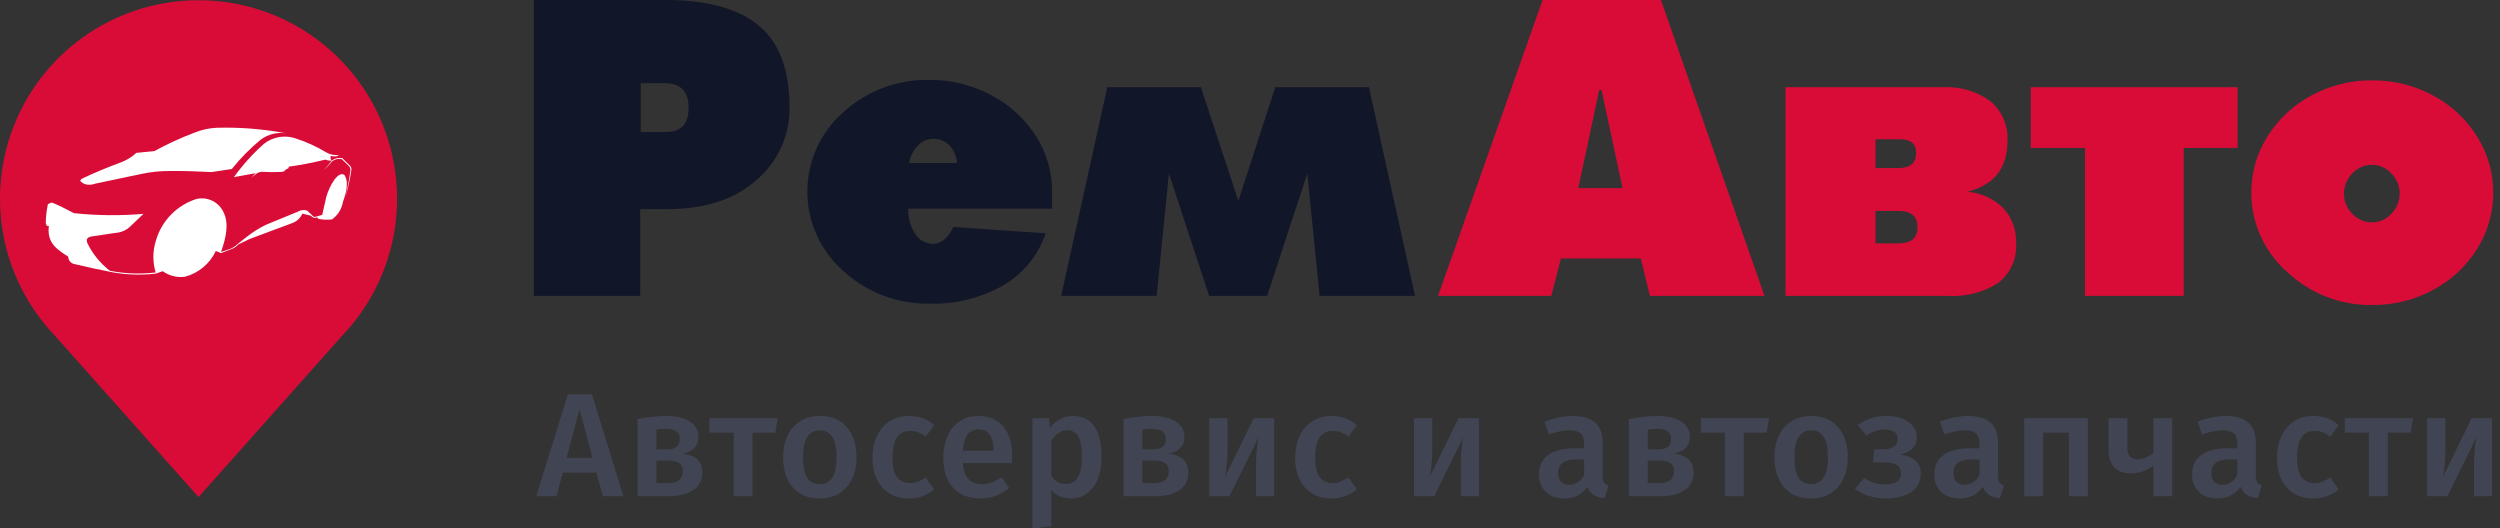 <?xml version="1.0" encoding="UTF-8"?> <svg xmlns="http://www.w3.org/2000/svg" width="317" height="67" viewBox="0 0 317 67" fill="none"><rect x="0" y="0" width="317" height="67" fill="#333333" stroke="none"/> <path fill-rule="evenodd" clip-rule="evenodd" d="M182.346 37.518L195.604 0H210.604L223.739 37.518H209.21L208.052 32.771H197.92L196.704 37.518H182.346ZM205.739 23.855L203.075 11.407H202.786L200.123 23.855H205.739ZM255.646 30.744C255.722 31.718 255.555 32.696 255.161 33.59C254.767 34.484 254.158 35.267 253.388 35.868C251.474 37.081 249.225 37.659 246.962 37.518H226.406V11.059H246.555C248.602 10.977 250.618 11.578 252.286 12.767C253.05 13.374 253.654 14.158 254.048 15.05C254.441 15.943 254.611 16.918 254.544 17.891C254.544 21.326 252.844 23.468 249.444 24.318C251.171 24.436 252.796 25.177 254.018 26.402C255.107 27.581 255.69 29.14 255.639 30.744H255.646ZM240.709 30.86C242.331 30.86 243.141 30.185 243.141 28.834C243.141 27.444 242.35 26.749 240.767 26.749H237.814V30.86H240.709ZM237.814 21.307H240.767C242.234 21.307 242.967 20.67 242.967 19.396C242.967 18.238 242.292 17.659 240.94 17.66H237.814V21.307ZM257.499 11.059H283.727V18.759H276.895V37.517H264.387V18.76H257.497V11.06L257.499 11.059ZM300.807 10.191C303.494 10.168 306.143 10.825 308.507 12.101C310.797 13.314 312.725 15.112 314.094 17.312C315.438 19.445 316.15 21.913 316.15 24.433C316.15 26.954 315.438 29.422 314.094 31.555C312.725 33.755 310.797 35.553 308.507 36.766C306.143 38.042 303.494 38.699 300.807 38.676C296.797 38.738 292.922 37.231 290.007 34.476C287.619 32.378 286.057 29.497 285.601 26.351C285.144 23.205 285.824 19.999 287.517 17.309C288.887 15.109 290.815 13.312 293.104 12.098C295.469 10.822 298.118 10.165 300.804 10.188L300.807 10.191ZM300.749 20.902C300.28 20.898 299.815 20.995 299.386 21.184C298.957 21.374 298.573 21.653 298.259 22.002C297.591 22.682 297.217 23.597 297.217 24.549C297.217 25.502 297.591 26.417 298.259 27.097C298.575 27.444 298.959 27.72 299.388 27.91C299.817 28.099 300.28 28.197 300.749 28.197C301.217 28.197 301.681 28.099 302.11 27.91C302.538 27.72 302.923 27.444 303.238 27.097C303.906 26.417 304.28 25.502 304.28 24.549C304.28 23.597 303.906 22.682 303.238 22.002C302.925 21.652 302.541 21.373 302.111 21.184C301.682 20.994 301.217 20.898 300.747 20.902H300.749Z" fill="#D90C38"></path> <path fill-rule="evenodd" clip-rule="evenodd" d="M81.179 26.518V37.518H67.689V0H84.422C89.632 0 93.55 1.071 96.175 3.214C98.801 5.357 100.113 8.821 100.112 13.607C100.136 15.346 99.778 17.07 99.062 18.655C98.347 20.241 97.292 21.65 95.972 22.783C93.212 25.273 89.401 26.518 84.537 26.518H81.179ZM81.237 16.733H84.479C86.371 16.733 87.317 15.71 87.316 13.665C87.316 11.58 86.294 10.537 84.248 10.538H81.239V16.738L81.237 16.733ZM121.36 20.67C121.3 19.827 120.953 19.03 120.376 18.412C120.103 18.142 119.776 17.931 119.418 17.792C119.06 17.652 118.677 17.588 118.292 17.602C117.932 17.609 117.576 17.69 117.247 17.839C116.919 17.988 116.624 18.203 116.381 18.47C115.792 19.069 115.407 19.839 115.281 20.67H121.36ZM132.592 29.587C131.653 32.365 129.741 34.709 127.208 36.187C124.371 37.796 121.148 38.597 117.887 38.503C113.843 38.58 109.925 37.097 106.944 34.363C105.513 33.112 104.364 31.57 103.575 29.84C102.787 28.11 102.376 26.232 102.37 24.331C102.365 22.429 102.765 20.549 103.544 18.814C104.322 17.08 105.462 15.531 106.886 14.272C109.878 11.519 113.822 10.035 117.886 10.133C120.591 10.115 123.258 10.771 125.644 12.044C127.951 13.239 129.907 15.015 131.318 17.196C132.695 19.315 133.42 21.791 133.402 24.318V26.46H115.165C115.116 27.599 115.431 28.725 116.065 29.673C116.303 30.05 116.632 30.362 117.021 30.58C117.411 30.797 117.848 30.913 118.294 30.918C119.336 30.918 120.203 30.204 120.894 28.776L132.594 29.587H132.592ZM160.673 37.518H153.32L148.22 22.002L146.657 37.518H134.557L140.405 11.059H152.274L157.021 25.476L161.711 11.059H173.58L179.428 37.518H167.328L165.765 22.002L160.673 37.518Z" fill="#111628"></path> <path fill-rule="evenodd" clip-rule="evenodd" d="M25.18 0.029C30.112 0.029 34.936 1.478 39.051 4.196C43.167 6.914 46.393 10.782 48.329 15.319C50.264 19.856 50.824 24.861 49.938 29.714C49.052 34.566 46.76 39.051 43.346 42.611V42.611L25.174 63.029L7.001 42.611C3.587 39.051 1.295 34.566 0.409 29.714C-0.477 24.861 0.083 19.856 2.018 15.319C3.954 10.782 7.18 6.914 11.296 4.196C15.411 1.478 20.235 0.029 25.167 0.029H25.18Z" fill="#D90C38"></path> <path fill-rule="evenodd" clip-rule="evenodd" d="M43.456 25.686C44.006 24.17 44.188 22.964 43.689 22.211C42.931 21.577 41.798 23.468 41.381 24.947C41.226 25.728 41.014 26.463 40.859 27.245L40.052 27.477C39.826 27.563 39.67 27.435 39.533 27.245L38.943 26.707C38.761 26.641 38.567 26.616 38.375 26.635C38.182 26.654 37.997 26.716 37.831 26.816L33.732 28.498C32.821 28.944 31.963 29.489 31.171 30.121L30.172 30.91C29.872 31.209 29.512 31.441 29.116 31.591L28.023 31.949C28.692 30.086 29.034 28.339 28.363 26.955C28.077 26.307 27.573 25.78 26.938 25.466C26.303 25.152 25.578 25.07 24.889 25.236C23.67 25.628 22.566 26.312 21.673 27.23C20.781 28.148 20.127 29.271 19.77 30.501C19.354 31.816 19.342 33.226 19.734 34.548C17.8 34.782 15.842 34.71 13.931 34.334C12.717 33.394 11.737 32.187 11.066 30.805C10.973 30.473 10.903 30.146 11.532 29.999L14.63 29.533C15.401 29.487 16.125 29.147 16.654 28.584L18.195 27.115C15.256 27.37 12.299 27.34 9.366 27.026C8.492 26.559 7.608 26.111 6.679 25.718C6.641 25.698 6.598 25.688 6.554 25.688C6.511 25.688 6.468 25.698 6.429 25.718L6.071 25.898C5.909 26.664 5.819 27.443 5.803 28.226C5.846 28.468 5.873 28.733 6.197 28.638C5.905 30.872 7.321 31.673 8.65 32.542C8.652 32.773 8.736 32.995 8.887 33.169C9.038 33.343 9.246 33.457 9.474 33.491C11.107 33.88 12.72 34.231 14.291 34.53C16.1 34.852 17.947 34.907 19.771 34.691L20.63 34.386C21.453 34.979 22.474 35.23 23.478 35.085C24.323 34.856 25.109 34.446 25.78 33.883C26.451 33.32 26.992 32.618 27.364 31.825L28.026 32.095L29.459 31.54C29.756 31.416 30.019 31.226 30.23 30.984L31.698 30.286L36.928 28.334C37.239 28.239 37.526 28.078 37.77 27.863C38.014 27.647 38.209 27.382 38.342 27.085L39.434 27.354C39.5 27.448 39.589 27.522 39.693 27.569C39.797 27.616 39.913 27.635 40.026 27.622L40.205 27.551L40.366 27.748C40.937 27.871 41.525 27.895 42.104 27.819C42.815 27.31 43.302 26.547 43.464 25.688L43.456 25.686ZM10.27 23.045C10.064 22.857 10.293 22.707 10.585 22.563C12.035 21.885 13.539 21.256 15.097 20.677C15.914 20.404 16.663 19.963 17.298 19.382L19.568 19.161C21.187 18.276 22.865 17.503 24.589 16.848C25.506 16.465 26.484 16.246 27.477 16.201C30.428 16.119 33.379 16.354 36.28 16.903C35.717 16.817 35.142 16.845 34.59 16.983C34.037 17.121 33.518 17.367 33.061 17.707C31.713 18.82 30.482 20.069 29.39 21.433L26.831 21.818C25.084 21.724 23.321 21.664 21.549 21.681C20.361 21.676 19.177 21.796 18.014 22.039L12.072 23.287C11.652 23.457 11.185 23.477 10.752 23.342C10.574 23.271 10.411 23.168 10.27 23.039V23.045ZM29.66 22.457C30.766 20.923 32.036 19.513 33.447 18.254C34.016 17.797 34.694 17.495 35.414 17.377C36.135 17.258 36.874 17.328 37.559 17.578C38.852 17.997 40.093 18.561 41.26 19.259C41.806 19.595 42.453 19.731 43.089 19.644L42.786 19.741V19.809C42.503 19.849 42.214 19.84 41.934 19.782C41.901 19.85 41.894 19.928 41.915 20C41.914 20.071 41.927 20.141 41.956 20.206C41.984 20.27 42.026 20.328 42.079 20.375C41.795 20.386 41.512 20.341 41.246 20.242C39.712 20.62 38.161 20.919 36.597 21.138C36.61 21.178 36.612 21.221 36.602 21.263C36.593 21.304 36.572 21.342 36.542 21.372C36.481 21.376 36.421 21.393 36.366 21.421C36.312 21.45 36.264 21.489 36.226 21.537C35.876 21.892 35.795 21.744 35.602 21.799C34.818 21.842 34.033 21.837 33.25 21.785C32.947 21.786 32.654 21.895 32.423 22.091L31.846 22.53L32.417 21.96C31.509 22.118 30.564 22.307 29.657 22.46L29.66 22.457ZM41.08 21.572C41.406 21.213 41.713 20.838 42.001 20.448C42.215 20.222 42.503 20.08 42.813 20.049L43.391 20.035L44.353 20.985C44.429 21.057 44.486 21.145 44.522 21.243C44.558 21.341 44.571 21.446 44.559 21.549C44.378 22.72 44.128 23.879 43.81 25.02C44.06 23.922 44.275 22.796 44.434 21.606C44.444 21.506 44.431 21.405 44.398 21.31C44.365 21.215 44.312 21.128 44.242 21.055L43.333 20.174L42.825 20.16C42.529 20.194 42.254 20.326 42.041 20.535C41.744 20.902 41.423 21.248 41.079 21.572H41.08Z" fill="white"></path> <path d="M76.435 62.923L75.633 59.931H71.359L70.557 62.923H68L72.012 50H75.054L79.048 62.923H76.435ZM71.844 58.06H75.129L73.487 51.889L71.844 58.06Z" fill="#414553"></path> <path d="M86.513 57.518C88.205 57.705 89.051 58.497 89.051 59.893C89.051 60.916 88.659 61.676 87.875 62.175C87.104 62.674 86.059 62.923 84.74 62.923H80.84V53.142C82.171 52.88 83.372 52.749 84.442 52.749C85.723 52.749 86.731 52.98 87.465 53.441C88.199 53.903 88.566 54.569 88.566 55.442C88.566 56.003 88.392 56.458 88.043 56.807C87.695 57.157 87.185 57.394 86.513 57.518ZM84.423 54.376C84.087 54.376 83.689 54.407 83.228 54.47V56.976H84.647C85.68 56.976 86.196 56.533 86.196 55.648C86.196 54.8 85.605 54.376 84.423 54.376ZM84.684 61.258C85.941 61.258 86.569 60.754 86.569 59.744C86.569 59.282 86.426 58.946 86.14 58.734C85.854 58.509 85.381 58.397 84.722 58.397H83.228V61.258H84.684Z" fill="#414553"></path> <path d="M98.607 53.03L98.308 54.862H95.416V62.923H93.027V54.862H89.966V53.03H98.607Z" fill="#414553"></path> <path d="M103.972 52.749C105.428 52.749 106.56 53.217 107.369 54.152C108.19 55.074 108.601 56.346 108.601 57.967C108.601 59.002 108.414 59.918 108.041 60.716C107.667 61.502 107.132 62.113 106.436 62.549C105.739 62.985 104.912 63.203 103.954 63.203C102.498 63.203 101.36 62.742 100.538 61.82C99.717 60.885 99.307 59.6 99.307 57.967C99.307 56.932 99.493 56.022 99.867 55.236C100.24 54.451 100.775 53.84 101.472 53.404C102.181 52.967 103.014 52.749 103.972 52.749ZM103.972 54.563C102.542 54.563 101.826 55.698 101.826 57.967C101.826 59.139 102 60.005 102.349 60.567C102.71 61.115 103.245 61.389 103.954 61.389C104.663 61.389 105.192 61.109 105.54 60.548C105.901 59.987 106.081 59.127 106.081 57.967C106.081 56.807 105.901 55.953 105.54 55.405C105.192 54.844 104.669 54.563 103.972 54.563Z" fill="#414553"></path> <path d="M115.244 52.749C115.891 52.749 116.47 52.843 116.98 53.03C117.502 53.217 117.994 53.51 118.454 53.909L117.39 55.349C117.054 55.099 116.731 54.919 116.42 54.806C116.109 54.694 115.767 54.638 115.393 54.638C113.913 54.638 113.173 55.766 113.173 58.023C113.173 59.17 113.365 59.999 113.751 60.511C114.137 61.009 114.684 61.258 115.393 61.258C115.742 61.258 116.059 61.202 116.345 61.09C116.644 60.978 116.992 60.797 117.39 60.548L118.454 62.063C117.521 62.823 116.457 63.203 115.263 63.203C114.317 63.203 113.496 62.998 112.799 62.586C112.103 62.162 111.568 61.564 111.194 60.791C110.821 60.018 110.634 59.108 110.634 58.06C110.634 57.013 110.821 56.091 111.194 55.293C111.568 54.482 112.103 53.859 112.799 53.422C113.496 52.974 114.311 52.749 115.244 52.749Z" fill="#414553"></path> <path d="M128.345 57.743C128.345 57.867 128.326 58.191 128.289 58.715H122.093C122.168 59.675 122.417 60.361 122.84 60.772C123.263 61.184 123.823 61.389 124.519 61.389C124.955 61.389 125.365 61.321 125.751 61.184C126.137 61.034 126.547 60.81 126.983 60.511L127.972 61.876C126.877 62.761 125.658 63.203 124.314 63.203C122.809 63.203 121.645 62.742 120.824 61.82C120.015 60.897 119.611 59.638 119.611 58.042C119.611 57.032 119.785 56.128 120.134 55.33C120.482 54.52 120.986 53.89 121.645 53.441C122.305 52.98 123.089 52.749 123.997 52.749C125.378 52.749 126.448 53.192 127.207 54.077C127.966 54.95 128.345 56.172 128.345 57.743ZM125.975 57.051C125.975 55.318 125.334 54.451 124.053 54.451C123.468 54.451 123.008 54.669 122.672 55.106C122.348 55.529 122.155 56.215 122.093 57.163H125.975V57.051Z" fill="#414553"></path> <path d="M136.031 52.749C137.275 52.749 138.196 53.204 138.793 54.114C139.39 55.025 139.689 56.303 139.689 57.948C139.689 58.971 139.533 59.881 139.222 60.679C138.923 61.464 138.475 62.081 137.878 62.53C137.294 62.979 136.597 63.203 135.788 63.203C134.743 63.203 133.916 62.842 133.306 62.119V66.738L130.917 67V53.03H133.007L133.138 54.245C133.524 53.747 133.965 53.373 134.463 53.123C134.961 52.874 135.483 52.749 136.031 52.749ZM135.116 61.371C136.497 61.371 137.188 60.236 137.188 57.967C137.188 56.758 137.032 55.885 136.721 55.349C136.41 54.813 135.944 54.545 135.322 54.545C134.923 54.545 134.55 54.669 134.202 54.919C133.853 55.156 133.555 55.48 133.306 55.891V60.342C133.766 61.028 134.37 61.371 135.116 61.371Z" fill="#414553"></path> <path d="M148.137 57.518C149.829 57.705 150.675 58.497 150.675 59.893C150.675 60.916 150.283 61.676 149.499 62.175C148.728 62.674 147.683 62.923 146.364 62.923H142.464V53.142C143.795 52.88 144.995 52.749 146.065 52.749C147.347 52.749 148.355 52.98 149.089 53.441C149.823 53.903 150.19 54.569 150.19 55.442C150.19 56.003 150.016 56.458 149.667 56.807C149.319 57.157 148.809 57.394 148.137 57.518ZM146.047 54.376C145.711 54.376 145.313 54.407 144.852 54.47V56.976H146.271C147.303 56.976 147.82 56.533 147.82 55.648C147.82 54.8 147.229 54.376 146.047 54.376ZM146.308 61.258C147.565 61.258 148.193 60.754 148.193 59.744C148.193 59.282 148.05 58.946 147.764 58.734C147.478 58.509 147.005 58.397 146.345 58.397H144.852V61.258H146.308Z" fill="#414553"></path> <path d="M161.566 62.923H159.27V58.958C159.27 58.235 159.301 57.556 159.364 56.92C159.426 56.271 159.494 55.785 159.569 55.461L155.892 62.923H153.336V53.03H155.65V56.995C155.65 57.68 155.613 58.36 155.538 59.033C155.476 59.706 155.407 60.186 155.333 60.473L158.972 53.03H161.566V62.923Z" fill="#414553"></path> <path d="M168.839 52.749C169.486 52.749 170.064 52.843 170.575 53.03C171.097 53.217 171.588 53.51 172.049 53.909L170.985 55.349C170.649 55.099 170.326 54.919 170.015 54.806C169.704 54.694 169.361 54.638 168.988 54.638C167.508 54.638 166.767 55.766 166.767 58.023C166.767 59.17 166.96 59.999 167.346 60.511C167.732 61.009 168.279 61.258 168.988 61.258C169.337 61.258 169.654 61.202 169.94 61.09C170.239 60.978 170.587 60.797 170.985 60.548L172.049 62.063C171.116 62.823 170.052 63.203 168.858 63.203C167.912 63.203 167.091 62.998 166.394 62.586C165.697 62.162 165.162 61.564 164.789 60.791C164.416 60.018 164.229 59.108 164.229 58.06C164.229 57.013 164.416 56.091 164.789 55.293C165.162 54.482 165.697 53.859 166.394 53.422C167.091 52.974 167.906 52.749 168.839 52.749Z" fill="#414553"></path> <path d="M187.53 62.923H185.234V58.958C185.234 58.235 185.266 57.556 185.328 56.92C185.39 56.271 185.458 55.785 185.533 55.461L181.857 62.923H179.3V53.03H181.614V56.995C181.614 57.68 181.577 58.36 181.502 59.033C181.44 59.706 181.371 60.186 181.297 60.473L184.936 53.03H187.53V62.923Z" fill="#414553"></path> <path d="M203.22 60.305C203.22 60.691 203.276 60.978 203.388 61.165C203.512 61.34 203.705 61.477 203.966 61.577L203.462 63.166C202.902 63.116 202.442 62.979 202.081 62.755C201.733 62.53 201.465 62.187 201.279 61.726C200.943 62.225 200.52 62.599 200.01 62.848C199.512 63.085 198.952 63.203 198.33 63.203C197.347 63.203 196.57 62.923 195.997 62.362C195.425 61.801 195.139 61.065 195.139 60.155C195.139 59.083 195.525 58.266 196.296 57.705C197.08 57.132 198.193 56.845 199.637 56.845H200.868V56.284C200.868 55.648 200.719 55.205 200.42 54.956C200.134 54.694 199.668 54.563 199.021 54.563C198.299 54.563 197.428 54.738 196.408 55.087L195.848 53.46C197.08 52.986 198.274 52.749 199.431 52.749C201.957 52.749 203.22 53.884 203.22 56.153V60.305ZM198.965 61.464C199.773 61.464 200.408 61.059 200.868 60.249V58.248H199.879C198.336 58.248 197.565 58.821 197.565 59.968C197.565 60.442 197.683 60.81 197.92 61.072C198.156 61.333 198.504 61.464 198.965 61.464Z" fill="#414553"></path> <path d="M212.213 57.518C213.905 57.705 214.751 58.497 214.751 59.893C214.751 60.916 214.359 61.676 213.575 62.175C212.804 62.674 211.759 62.923 210.44 62.923H206.54V53.142C207.871 52.88 209.072 52.749 210.142 52.749C211.423 52.749 212.431 52.98 213.165 53.441C213.899 53.903 214.266 54.569 214.266 55.442C214.266 56.003 214.092 56.458 213.743 56.807C213.395 57.157 212.885 57.394 212.213 57.518ZM210.123 54.376C209.787 54.376 209.389 54.407 208.928 54.47V56.976H210.347C211.379 56.976 211.896 56.533 211.896 55.648C211.896 54.8 211.305 54.376 210.123 54.376ZM210.384 61.258C211.641 61.258 212.269 60.754 212.269 59.744C212.269 59.282 212.126 58.946 211.84 58.734C211.554 58.509 211.081 58.397 210.421 58.397H208.928V61.258H210.384Z" fill="#414553"></path> <path d="M224.307 53.03L224.008 54.862H221.116V62.923H218.727V54.862H215.666V53.03H224.307Z" fill="#414553"></path> <path d="M229.672 52.749C231.128 52.749 232.26 53.217 233.069 54.152C233.89 55.074 234.301 56.346 234.301 57.967C234.301 59.002 234.114 59.918 233.741 60.716C233.367 61.502 232.832 62.113 232.136 62.549C231.439 62.985 230.612 63.203 229.654 63.203C228.198 63.203 227.06 62.742 226.238 61.82C225.417 60.885 225.007 59.6 225.007 57.967C225.007 56.932 225.193 56.022 225.567 55.236C225.94 54.451 226.475 53.84 227.172 53.404C227.881 52.967 228.714 52.749 229.672 52.749ZM229.672 54.563C228.242 54.563 227.526 55.698 227.526 57.967C227.526 59.139 227.7 60.005 228.049 60.567C228.409 61.115 228.944 61.389 229.654 61.389C230.363 61.389 230.892 61.109 231.24 60.548C231.601 59.987 231.781 59.127 231.781 57.967C231.781 56.807 231.601 55.953 231.24 55.405C230.892 54.844 230.369 54.563 229.672 54.563Z" fill="#414553"></path> <path d="M239.313 52.749C240.371 52.749 241.254 52.992 241.963 53.478C242.685 53.965 243.046 54.626 243.046 55.461C243.046 56.022 242.871 56.483 242.523 56.845C242.187 57.194 241.665 57.456 240.955 57.63C241.826 57.767 242.473 58.029 242.896 58.416C243.332 58.79 243.549 59.332 243.549 60.043C243.549 61.065 243.139 61.851 242.318 62.399C241.509 62.935 240.451 63.203 239.145 63.203C237.615 63.203 236.302 62.798 235.207 61.988L236.383 60.604C236.819 60.891 237.242 61.103 237.652 61.24C238.063 61.364 238.529 61.427 239.052 61.427C240.383 61.427 241.049 60.934 241.049 59.949C241.049 59.064 240.346 58.622 238.94 58.622H237.503L237.652 56.976H238.735C239.319 56.976 239.78 56.87 240.116 56.658C240.451 56.433 240.619 56.097 240.619 55.648C240.619 55.236 240.47 54.937 240.172 54.75C239.885 54.563 239.5 54.47 239.014 54.47C238.542 54.47 238.125 54.532 237.764 54.657C237.403 54.781 237.036 54.968 236.663 55.218L235.562 53.89C236.085 53.504 236.651 53.217 237.26 53.03C237.87 52.843 238.554 52.749 239.313 52.749Z" fill="#414553"></path> <path d="M253.352 60.305C253.352 60.691 253.408 60.978 253.52 61.165C253.644 61.34 253.837 61.477 254.098 61.577L253.594 63.166C253.035 63.116 252.574 62.979 252.213 62.755C251.865 62.53 251.598 62.187 251.411 61.726C251.075 62.225 250.652 62.599 250.142 62.848C249.644 63.085 249.084 63.203 248.462 63.203C247.48 63.203 246.702 62.923 246.13 62.362C245.557 61.801 245.271 61.065 245.271 60.155C245.271 59.083 245.657 58.266 246.428 57.705C247.212 57.132 248.326 56.845 249.769 56.845H251V56.284C251 55.648 250.851 55.205 250.553 54.956C250.266 54.694 249.8 54.563 249.153 54.563C248.431 54.563 247.56 54.738 246.54 55.087L245.98 53.46C247.212 52.986 248.406 52.749 249.563 52.749C252.089 52.749 253.352 53.884 253.352 56.153V60.305ZM249.097 61.464C249.906 61.464 250.54 61.059 251 60.249V58.248H250.011C248.469 58.248 247.697 58.821 247.697 59.968C247.697 60.442 247.815 60.81 248.052 61.072C248.288 61.333 248.637 61.464 249.097 61.464Z" fill="#414553"></path> <path d="M262.345 62.923V54.862H259.061V62.923H256.672V53.03H264.734V62.923H262.345Z" fill="#414553"></path> <path d="M275.445 53.03V62.923H273.056V59.033C272.695 59.345 272.26 59.588 271.75 59.762C271.252 59.937 270.736 60.024 270.201 60.024C269.255 60.024 268.546 59.762 268.073 59.239C267.601 58.715 267.364 57.98 267.364 57.032V53.03H269.753V56.733C269.753 57.269 269.852 57.655 270.052 57.892C270.263 58.117 270.587 58.229 271.022 58.229C271.383 58.229 271.75 58.154 272.123 58.004C272.509 57.842 272.82 57.643 273.056 57.406V53.03H275.445Z" fill="#414553"></path> <path d="M286.041 60.305C286.041 60.691 286.097 60.978 286.209 61.165C286.333 61.34 286.526 61.477 286.787 61.577L286.284 63.166C285.724 63.116 285.263 62.979 284.903 62.755C284.554 62.53 284.287 62.187 284.1 61.726C283.764 62.225 283.341 62.599 282.831 62.848C282.333 63.085 281.774 63.203 281.151 63.203C280.169 63.203 279.391 62.923 278.819 62.362C278.246 61.801 277.96 61.065 277.96 60.155C277.96 59.083 278.346 58.266 279.117 57.705C279.901 57.132 281.015 56.845 282.458 56.845H283.69V56.284C283.69 55.648 283.54 55.205 283.242 54.956C282.955 54.694 282.489 54.563 281.842 54.563C281.12 54.563 280.249 54.738 279.229 55.087L278.669 53.46C279.901 52.986 281.095 52.749 282.253 52.749C284.778 52.749 286.041 53.884 286.041 56.153V60.305ZM281.786 61.464C282.595 61.464 283.229 61.059 283.69 60.249V58.248H282.7C281.158 58.248 280.386 58.821 280.386 59.968C280.386 60.442 280.505 60.81 280.741 61.072C280.977 61.333 281.326 61.464 281.786 61.464Z" fill="#414553"></path> <path d="M293.336 52.749C293.983 52.749 294.562 52.843 295.072 53.03C295.594 53.217 296.086 53.51 296.546 53.909L295.482 55.349C295.146 55.099 294.823 54.919 294.512 54.806C294.201 54.694 293.859 54.638 293.485 54.638C292.005 54.638 291.265 55.766 291.265 58.023C291.265 59.17 291.457 59.999 291.843 60.511C292.229 61.009 292.776 61.258 293.485 61.258C293.834 61.258 294.151 61.202 294.437 61.09C294.736 60.978 295.084 60.797 295.482 60.548L296.546 62.063C295.613 62.823 294.549 63.203 293.355 63.203C292.409 63.203 291.588 62.998 290.891 62.586C290.195 62.162 289.66 61.564 289.286 60.791C288.913 60.018 288.726 59.108 288.726 58.06C288.726 57.013 288.913 56.091 289.286 55.293C289.66 54.482 290.195 53.859 290.891 53.422C291.588 52.974 292.403 52.749 293.336 52.749Z" fill="#414553"></path> <path d="M305.962 53.03L305.663 54.862H302.771V62.923H300.382V54.862H297.321V53.03H305.962Z" fill="#414553"></path> <path d="M316 62.923H313.705V58.958C313.705 58.235 313.736 57.556 313.798 56.92C313.86 56.271 313.929 55.785 314.003 55.461L310.327 62.923H307.77V53.03H310.084V56.995C310.084 57.68 310.047 58.36 309.972 59.033C309.91 59.706 309.841 60.186 309.767 60.473L313.406 53.03H316V62.923Z" fill="#414553"></path> </svg> 